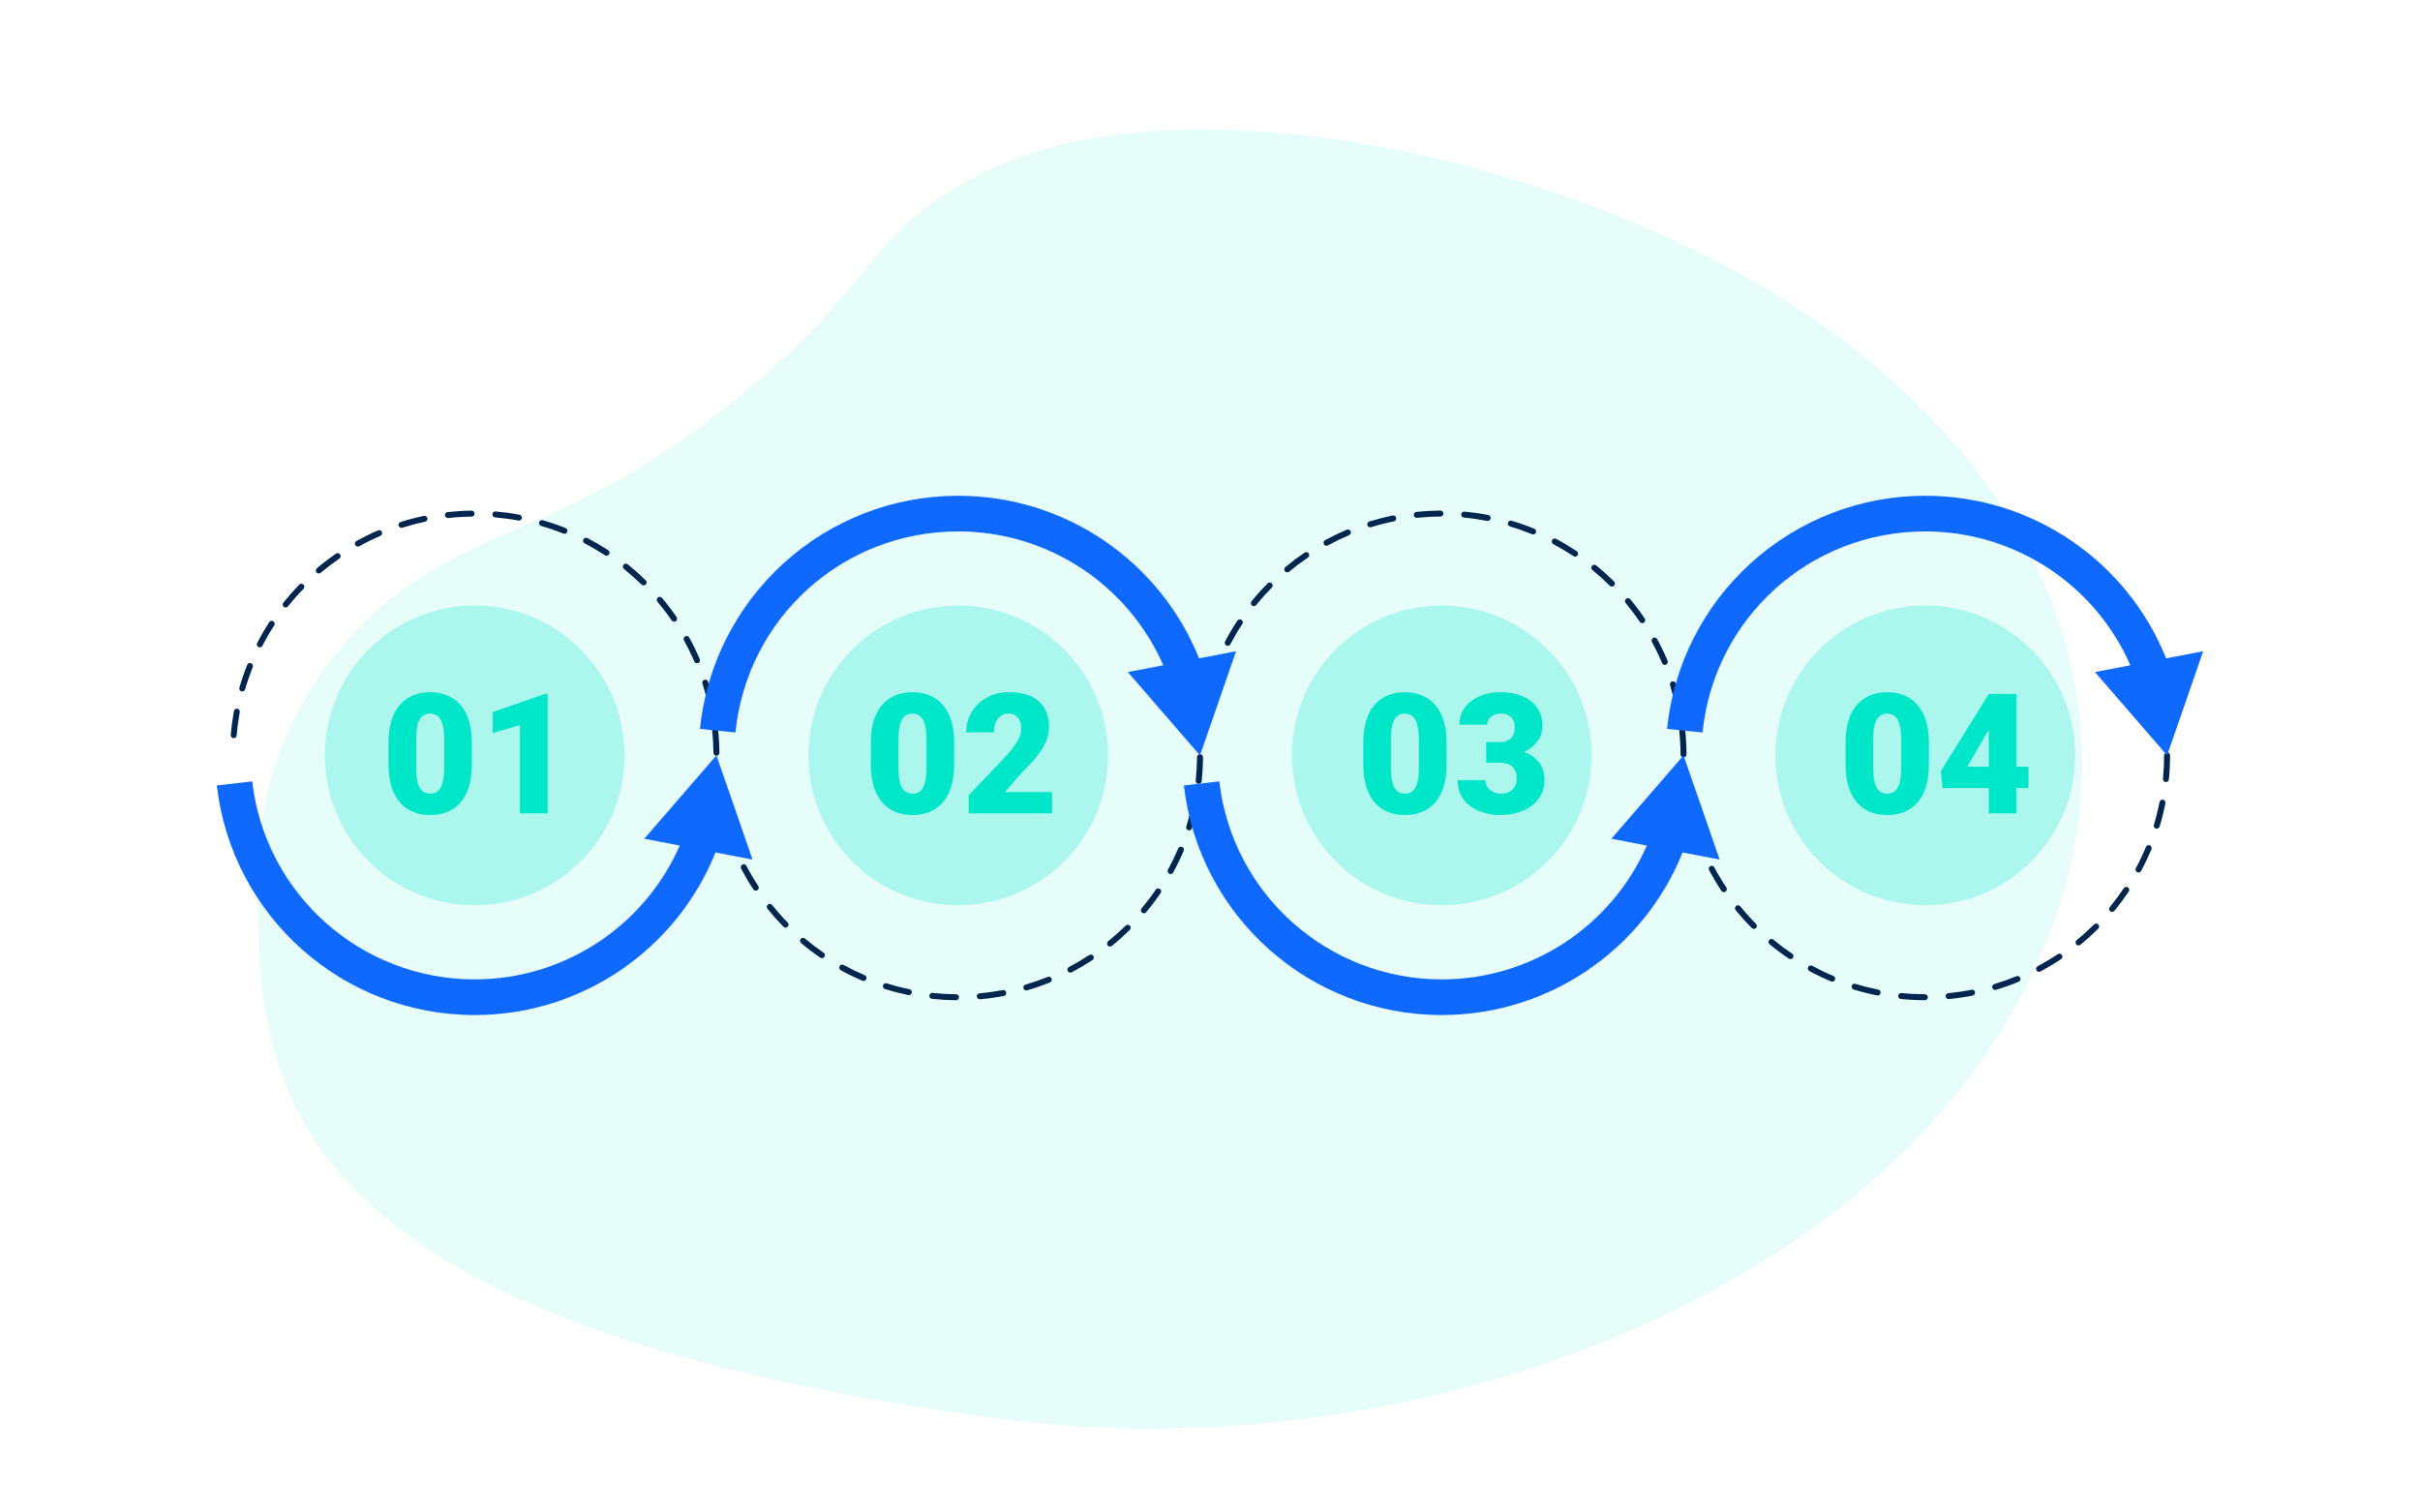<svg width="1440" height="900" viewBox="0 0 1440 900" fill="none" xmlns="http://www.w3.org/2000/svg">
<g opacity="0.1">
<path d="M414.667 255.377C528.103 171.772 507.133 141.552 584.756 102.85C704.19 43.291 927.09 94.536 1058.61 176.457C1219.67 276.795 1291.27 437.823 1196.6 603.556C1095.78 780.063 829.646 875.49 593.837 844.074C201.226 791.773 154.83 670.139 153.876 551.133C153.745 535.186 141.66 449.552 211.522 375.655C269.272 314.571 324.736 321.651 414.667 255.377Z" fill="#00E6C8"/>
</g>
<path d="M1145.39 595.157C1140.61 595.157 1135.82 594.91 1131.1 594.432C1130.13 594.344 1129.42 593.477 1129.51 592.505C1129.6 591.532 1130.48 590.842 1131.43 590.913C1136.03 591.373 1140.73 591.603 1145.39 591.62C1146.36 591.62 1147.15 592.416 1147.15 593.389C1147.15 594.362 1146.36 595.157 1145.39 595.157ZM568.867 595.157C564.093 595.122 559.284 594.839 554.58 594.344C553.607 594.238 552.9 593.371 553.006 592.399C553.112 591.426 553.996 590.736 554.951 590.825C559.549 591.32 564.235 591.585 568.885 591.62C569.858 591.62 570.653 592.434 570.636 593.407C570.636 594.379 569.84 595.157 568.867 595.157ZM582.996 594.591C582.094 594.591 581.316 593.902 581.227 592.982C581.139 592.009 581.864 591.143 582.837 591.072C587.469 590.665 592.12 590.011 596.664 589.162C597.637 588.985 598.556 589.604 598.733 590.577C598.91 591.532 598.291 592.469 597.318 592.646C592.668 593.53 587.894 594.185 583.137 594.609C583.084 594.609 583.031 594.609 582.978 594.609L582.996 594.591ZM1159.5 594.503C1158.59 594.503 1157.82 593.813 1157.75 592.894C1157.66 591.921 1158.36 591.054 1159.34 590.966C1163.95 590.524 1168.6 589.852 1173.15 588.95C1174.1 588.755 1175.04 589.392 1175.22 590.347C1175.41 591.302 1174.77 592.239 1173.82 592.416C1169.15 593.336 1164.39 594.026 1159.66 594.468C1159.6 594.468 1159.55 594.468 1159.48 594.468L1159.5 594.503ZM1117.29 592.363C1117.18 592.363 1117.06 592.363 1116.93 592.328C1112.28 591.39 1107.62 590.223 1103.05 588.826C1102.12 588.543 1101.59 587.553 1101.87 586.615C1102.15 585.678 1103.14 585.147 1104.08 585.448C1108.52 586.81 1113.08 587.942 1117.62 588.861C1118.58 589.056 1119.2 589.976 1119 590.948C1118.84 591.797 1118.1 592.363 1117.27 592.363H1117.29ZM540.805 592.151C540.682 592.151 540.558 592.151 540.452 592.116C535.801 591.143 531.133 589.94 526.606 588.525C525.669 588.225 525.156 587.234 525.439 586.315C525.74 585.377 526.712 584.865 527.65 585.147C532.07 586.527 536.615 587.712 541.159 588.649C542.114 588.844 542.733 589.781 542.538 590.736C542.361 591.567 541.636 592.151 540.805 592.151ZM610.739 589.357C609.979 589.357 609.272 588.861 609.042 588.083C608.759 587.146 609.307 586.156 610.244 585.89C614.7 584.582 619.121 583.043 623.435 581.31C624.337 580.938 625.38 581.38 625.734 582.282C626.105 583.184 625.663 584.21 624.762 584.582C620.359 586.368 615.814 587.942 611.252 589.286C611.093 589.339 610.916 589.357 610.757 589.357H610.739ZM1187.2 589.056C1186.44 589.056 1185.74 588.561 1185.51 587.8C1185.22 586.863 1185.75 585.873 1186.69 585.59C1191.13 584.246 1195.55 582.672 1199.85 580.903C1200.75 580.532 1201.77 580.956 1202.16 581.858C1202.54 582.76 1202.11 583.803 1201.21 584.175C1196.81 585.996 1192.28 587.606 1187.73 588.985C1187.56 589.038 1187.4 589.056 1187.22 589.056H1187.2ZM1090.27 584.122C1090.04 584.122 1089.81 584.086 1089.6 583.98C1085.23 582.159 1080.88 580.089 1076.67 577.826C1075.81 577.366 1075.49 576.287 1075.95 575.438C1076.41 574.572 1077.48 574.253 1078.33 574.713C1082.44 576.924 1086.66 578.94 1090.94 580.726C1091.84 581.098 1092.27 582.141 1091.9 583.043C1091.61 583.715 1090.96 584.139 1090.27 584.139V584.122ZM513.857 583.715C513.627 583.715 513.398 583.662 513.168 583.573C508.782 581.716 504.45 579.612 500.295 577.313C499.446 576.835 499.128 575.774 499.588 574.908C500.065 574.041 501.126 573.74 501.992 574.2C506.059 576.429 510.285 578.48 514.547 580.302C515.449 580.691 515.855 581.717 515.484 582.618C515.201 583.291 514.547 583.697 513.857 583.697V583.715ZM636.927 578.763C636.291 578.763 635.672 578.427 635.353 577.808C634.894 576.941 635.23 575.88 636.096 575.42C640.198 573.263 644.248 570.875 648.12 568.329C648.933 567.798 650.03 568.028 650.56 568.841C651.091 569.655 650.879 570.752 650.047 571.282C646.069 573.9 641.914 576.34 637.723 578.551C637.458 578.692 637.175 578.745 636.909 578.745L636.927 578.763ZM1213.3 578.286C1212.67 578.286 1212.07 577.949 1211.75 577.348C1211.29 576.482 1211.61 575.42 1212.47 574.961C1216.56 572.785 1220.59 570.362 1224.44 567.78C1225.26 567.232 1226.35 567.462 1226.9 568.276C1227.45 569.089 1227.22 570.186 1226.41 570.734C1222.45 573.387 1218.33 575.845 1214.13 578.091C1213.87 578.232 1213.59 578.303 1213.3 578.303V578.286ZM1065.41 570.716C1065.07 570.716 1064.72 570.628 1064.42 570.415C1060.47 567.763 1056.62 564.88 1052.96 561.856C1052.2 561.237 1052.09 560.123 1052.73 559.362C1053.35 558.602 1054.46 558.496 1055.22 559.132C1058.79 562.086 1062.56 564.898 1066.42 567.497C1067.23 568.046 1067.44 569.142 1066.89 569.956C1066.56 570.469 1065.99 570.734 1065.43 570.734L1065.41 570.716ZM489.084 570.133C488.748 570.133 488.395 570.026 488.094 569.832C484.169 567.144 480.331 564.243 476.689 561.184C475.946 560.547 475.84 559.433 476.477 558.69C477.096 557.947 478.21 557.841 478.97 558.478C482.524 561.449 486.273 564.296 490.092 566.914C490.906 567.462 491.1 568.559 490.552 569.372C490.216 569.867 489.65 570.15 489.084 570.15V570.133ZM660.515 563.253C660.003 563.253 659.49 563.023 659.136 562.599C658.517 561.838 658.641 560.724 659.401 560.105C663.009 557.187 666.51 554.056 669.816 550.802C670.506 550.113 671.638 550.13 672.31 550.82C672.999 551.51 672.982 552.642 672.292 553.314C668.897 556.639 665.307 559.857 661.612 562.846C661.276 563.111 660.887 563.235 660.498 563.235L660.515 563.253ZM1236.8 562.599C1236.29 562.599 1235.78 562.386 1235.44 561.944C1234.82 561.184 1234.93 560.07 1235.69 559.451C1239.28 556.515 1242.76 553.349 1246.05 550.077C1246.74 549.388 1247.86 549.388 1248.54 550.077C1249.23 550.767 1249.23 551.881 1248.54 552.571C1245.19 555.931 1241.61 559.168 1237.94 562.174C1237.6 562.439 1237.21 562.581 1236.82 562.581L1236.8 562.599ZM1043.64 552.73C1043.18 552.73 1042.74 552.553 1042.39 552.217C1039.04 548.857 1035.81 545.267 1032.8 541.588C1032.18 540.828 1032.29 539.714 1033.05 539.095C1033.81 538.476 1034.92 538.582 1035.54 539.342C1038.48 542.932 1041.62 546.434 1044.9 549.724C1045.59 550.413 1045.59 551.527 1044.9 552.217C1044.54 552.553 1044.1 552.73 1043.64 552.73ZM467.441 551.987C466.981 551.987 466.521 551.81 466.186 551.457C462.861 548.061 459.661 544.453 456.672 540.757C456.053 539.997 456.177 538.882 456.938 538.263C457.698 537.644 458.812 537.768 459.431 538.529C462.348 542.136 465.461 545.656 468.714 548.963C469.404 549.653 469.386 550.785 468.696 551.457C468.36 551.793 467.901 551.97 467.459 551.97L467.441 551.987ZM680.656 543.445C680.249 543.445 679.86 543.304 679.524 543.038C678.781 542.419 678.675 541.305 679.294 540.545C682.283 536.972 685.112 533.223 687.711 529.403C688.259 528.589 689.355 528.377 690.169 528.943C690.982 529.491 691.177 530.588 690.629 531.401C687.959 535.328 685.059 539.165 682 542.826C681.646 543.251 681.151 543.463 680.638 543.463L680.656 543.445ZM1256.78 542.632C1256.4 542.632 1255.99 542.508 1255.67 542.225C1254.91 541.606 1254.8 540.492 1255.42 539.731C1258.38 536.141 1261.17 532.374 1263.75 528.519C1264.3 527.705 1265.4 527.493 1266.21 528.041C1267.02 528.589 1267.24 529.686 1266.69 530.499C1264.03 534.443 1261.17 538.316 1258.15 541.977C1257.79 542.402 1257.3 542.632 1256.78 542.632ZM1025.78 530.853C1025.22 530.853 1024.65 530.57 1024.31 530.057C1021.68 526.096 1019.22 521.957 1016.98 517.766C1016.52 516.899 1016.85 515.838 1017.7 515.378C1018.57 514.919 1019.63 515.255 1020.09 516.104C1022.26 520.207 1024.67 524.239 1027.25 528.094C1027.8 528.908 1027.57 530.004 1026.75 530.553C1026.45 530.747 1026.12 530.853 1025.78 530.853ZM449.741 529.987C449.157 529.987 448.591 529.704 448.256 529.191C445.639 525.212 443.216 521.055 441.006 516.846C440.546 515.98 440.882 514.919 441.748 514.459C442.615 513.999 443.676 514.335 444.136 515.202C446.275 519.305 448.662 523.355 451.208 527.245C451.739 528.059 451.509 529.155 450.696 529.686C450.395 529.88 450.059 529.969 449.723 529.969L449.741 529.987ZM696.552 520.083C696.269 520.083 695.969 520.012 695.703 519.871C694.855 519.411 694.536 518.332 694.996 517.465C697.224 513.398 699.258 509.171 701.079 504.891C701.468 503.989 702.494 503.565 703.395 503.954C704.297 504.343 704.722 505.368 704.333 506.27C702.476 510.656 700.389 514.989 698.108 519.163C697.79 519.747 697.189 520.083 696.552 520.083ZM1272.5 519.181C1272.22 519.181 1271.94 519.11 1271.67 518.969C1270.81 518.509 1270.49 517.43 1270.95 516.581C1273.14 512.496 1275.16 508.251 1276.93 503.971C1277.3 503.069 1278.32 502.645 1279.24 503.016C1280.14 503.388 1280.57 504.431 1280.2 505.333C1278.37 509.719 1276.31 514.07 1274.06 518.261C1273.74 518.862 1273.12 519.198 1272.5 519.198V519.181ZM1012.52 505.917C1011.83 505.917 1011.16 505.51 1010.89 504.82C1009.09 500.434 1007.48 495.889 1006.12 491.326C1005.84 490.389 1006.37 489.399 1007.3 489.116C1008.24 488.833 1009.23 489.363 1009.51 490.3C1010.84 494.757 1012.41 499.179 1014.18 503.458C1014.55 504.36 1014.13 505.386 1013.23 505.758C1013.01 505.846 1012.78 505.899 1012.55 505.899L1012.52 505.917ZM436.656 504.944C435.949 504.944 435.294 504.52 435.011 503.83C433.243 499.408 431.669 494.863 430.326 490.3C430.06 489.363 430.591 488.39 431.528 488.107C432.465 487.842 433.455 488.373 433.721 489.31C435.011 493.767 436.55 498.206 438.283 502.503C438.654 503.405 438.212 504.431 437.31 504.803C437.098 504.891 436.868 504.926 436.656 504.926V504.944ZM707.568 494.085C707.392 494.085 707.215 494.067 707.038 494.014C706.101 493.731 705.588 492.741 705.871 491.804C707.25 487.382 708.417 482.82 709.354 478.274C709.549 477.319 710.486 476.7 711.441 476.895C712.396 477.089 713.015 478.027 712.82 478.982C711.865 483.633 710.663 488.302 709.248 492.847C709.018 493.608 708.311 494.085 707.568 494.085ZM1283.34 493.095C1283.17 493.095 1283.01 493.077 1282.83 493.024C1281.89 492.741 1281.36 491.751 1281.65 490.813C1282.99 486.374 1284.12 481.811 1285.04 477.266C1285.24 476.311 1286.17 475.675 1287.11 475.869C1288.07 476.064 1288.68 476.983 1288.51 477.938C1287.59 482.607 1286.42 487.276 1285.04 491.821C1284.81 492.582 1284.1 493.077 1283.34 493.077V493.095ZM1004.42 478.858C1003.59 478.858 1002.85 478.274 1002.69 477.425C1001.79 472.757 1001.1 467.999 1000.65 463.259C1000.57 462.287 1001.27 461.42 1002.25 461.332C1003.24 461.243 1004.09 461.951 1004.17 462.923C1004.6 467.539 1005.27 472.191 1006.15 476.753C1006.35 477.708 1005.71 478.646 1004.76 478.823C1004.65 478.84 1004.53 478.858 1004.42 478.858ZM428.752 477.832C427.921 477.832 427.178 477.231 427.019 476.382C426.152 471.713 425.498 466.938 425.092 462.198C425.003 461.226 425.728 460.359 426.701 460.288C427.673 460.182 428.522 460.925 428.61 461.898C429.017 466.531 429.636 471.183 430.502 475.728C430.679 476.683 430.043 477.62 429.088 477.797C428.982 477.815 428.876 477.832 428.769 477.832H428.752ZM713.262 466.425C713.262 466.425 713.138 466.425 713.085 466.425C712.113 466.319 711.405 465.452 711.512 464.48C711.989 459.882 712.254 455.195 712.29 450.544C712.29 449.571 713.121 448.704 714.076 448.793C715.048 448.793 715.844 449.589 715.826 450.579C715.791 455.354 715.526 460.147 715.03 464.869C714.942 465.771 714.164 466.46 713.28 466.46L713.262 466.425ZM1288.83 465.382C1288.83 465.382 1288.72 465.382 1288.65 465.382C1287.68 465.293 1286.97 464.427 1287.06 463.454C1287.5 458.856 1287.73 454.151 1287.73 449.5C1287.73 448.527 1288.52 447.732 1289.5 447.732C1290.47 447.732 1291.27 448.527 1291.27 449.5C1291.27 454.275 1291.04 459.068 1290.58 463.79C1290.49 464.71 1289.71 465.382 1288.83 465.382ZM1001.77 450.738C1000.8 450.738 1000 449.942 1000 448.97C1000 444.318 999.735 439.632 999.276 435.016C999.169 434.043 999.894 433.177 1000.85 433.07C1001.84 432.982 1002.69 433.689 1002.79 434.662C1003.27 439.384 1003.52 444.195 1003.54 448.952C1003.54 449.925 1002.76 450.72 1001.77 450.72V450.738ZM426.312 449.695C425.339 449.695 424.561 448.917 424.543 447.944C424.49 443.293 424.207 438.606 423.712 434.008C423.606 433.035 424.313 432.168 425.286 432.062C426.241 431.956 427.125 432.664 427.231 433.636C427.744 438.358 428.027 443.151 428.08 447.926C428.08 448.899 427.302 449.695 426.329 449.712H426.312V449.695ZM139.078 439.225C139.078 439.225 138.972 439.225 138.937 439.225C137.964 439.137 137.239 438.288 137.328 437.315C137.717 432.575 138.353 427.8 139.202 423.131C139.379 422.176 140.298 421.539 141.253 421.716C142.208 421.893 142.845 422.813 142.668 423.768C141.837 428.331 141.218 432.982 140.829 437.616C140.758 438.535 139.98 439.243 139.06 439.243L139.078 439.225ZM714.641 438.181C714.641 438.181 714.535 438.181 714.482 438.181C713.51 438.093 712.785 437.226 712.873 436.254C713.298 431.514 713.969 426.739 714.854 422.088C715.03 421.133 715.968 420.496 716.922 420.673C717.877 420.85 718.514 421.787 718.337 422.742C717.471 427.287 716.816 431.939 716.41 436.572C716.321 437.492 715.561 438.181 714.641 438.181ZM998.922 422.654C998.091 422.654 997.366 422.07 997.189 421.239C996.269 416.694 995.12 412.149 993.759 407.709C993.476 406.772 993.988 405.782 994.926 405.499C995.88 405.216 996.853 405.729 997.136 406.666C998.533 411.211 999.718 415.88 1000.65 420.531C1000.85 421.486 1000.23 422.424 999.276 422.618C999.152 422.636 999.046 422.654 998.922 422.654ZM423.253 421.628C422.439 421.628 421.696 421.062 421.52 420.231C420.565 415.686 419.38 411.14 417.983 406.719C417.683 405.782 418.213 404.791 419.133 404.508C420.07 404.208 421.06 404.738 421.343 405.658C422.775 410.203 423.995 414.854 424.968 419.506C425.162 420.461 424.561 421.398 423.606 421.593C423.482 421.61 423.359 421.628 423.235 421.628H423.253ZM144.153 411.441C143.994 411.441 143.835 411.423 143.658 411.37C142.721 411.105 142.173 410.115 142.456 409.177C143.764 404.615 145.32 400.052 147.088 395.63C147.442 394.728 148.485 394.286 149.387 394.64C150.289 394.994 150.731 396.037 150.377 396.939C148.662 401.254 147.141 405.693 145.868 410.15C145.638 410.928 144.931 411.423 144.171 411.423L144.153 411.441ZM719.911 410.433C719.752 410.433 719.575 410.415 719.416 410.362C718.478 410.079 717.948 409.107 718.213 408.169C719.557 403.606 721.149 399.061 722.934 394.658C723.306 393.756 724.331 393.314 725.233 393.685C726.135 394.056 726.577 395.082 726.206 395.984C724.455 400.282 722.899 404.721 721.591 409.16C721.361 409.938 720.653 410.433 719.893 410.433H719.911ZM990.629 395.648C989.939 395.648 989.285 395.241 989.002 394.569C987.216 390.289 985.183 386.062 982.972 381.977C982.513 381.111 982.831 380.049 983.68 379.572C984.546 379.112 985.607 379.43 986.084 380.279C988.348 384.471 990.434 388.804 992.273 393.19C992.645 394.092 992.22 395.135 991.318 395.507C991.089 395.595 990.859 395.648 990.629 395.648ZM414.765 394.693C414.075 394.693 413.421 394.286 413.138 393.614C411.317 389.352 409.248 385.125 407.02 381.058C406.543 380.209 406.861 379.13 407.71 378.652C408.558 378.175 409.637 378.493 410.115 379.342C412.413 383.516 414.517 387.849 416.392 392.199C416.781 393.101 416.356 394.145 415.455 394.516C415.225 394.605 414.995 394.658 414.765 394.658V394.693ZM154.603 385.196C154.338 385.196 154.055 385.125 153.79 385.001C152.924 384.559 152.588 383.48 153.03 382.614C155.205 378.405 157.627 374.231 160.226 370.234C160.757 369.42 161.853 369.191 162.667 369.721C163.48 370.252 163.727 371.348 163.179 372.162C160.651 376.053 158.281 380.12 156.159 384.241C155.841 384.842 155.222 385.196 154.586 385.196H154.603ZM730.556 384.276C730.273 384.276 729.99 384.206 729.725 384.064C728.858 383.604 728.522 382.543 728.982 381.676C731.192 377.467 733.65 373.329 736.267 369.367C736.797 368.554 737.894 368.324 738.725 368.872C739.538 369.403 739.768 370.499 739.22 371.331C736.656 375.204 734.269 379.254 732.112 383.357C731.793 383.958 731.174 384.294 730.538 384.294L730.556 384.276ZM977.208 370.8C976.642 370.8 976.076 370.535 975.74 370.022C973.141 366.166 970.312 362.417 967.359 358.845C966.74 358.084 966.846 356.97 967.589 356.351C968.349 355.732 969.463 355.838 970.082 356.581C973.106 360.224 976.005 364.079 978.675 368.041C979.224 368.855 979.011 369.951 978.198 370.499C977.897 370.712 977.544 370.8 977.208 370.8ZM401.15 369.951C400.584 369.951 400.036 369.686 399.682 369.191C397.065 365.371 394.218 361.621 391.23 358.084C390.593 357.341 390.699 356.227 391.442 355.59C392.185 354.954 393.299 355.06 393.935 355.803C396.994 359.446 399.912 363.266 402.599 367.192C403.148 368.006 402.953 369.102 402.14 369.65C401.839 369.863 401.485 369.969 401.15 369.969V369.951ZM169.987 361.515C169.598 361.515 169.209 361.391 168.891 361.126C168.13 360.525 168.007 359.411 168.608 358.632C171.578 354.918 174.761 351.311 178.068 347.897C178.758 347.19 179.872 347.19 180.561 347.862C181.268 348.552 181.268 349.666 180.597 350.356C177.361 353.68 174.249 357.2 171.349 360.825C170.995 361.268 170.482 361.497 169.969 361.497L169.987 361.515ZM746.098 360.702C745.709 360.702 745.32 360.578 744.984 360.312C744.224 359.693 744.1 358.579 744.719 357.819C747.708 354.123 750.926 350.532 754.268 347.155C754.957 346.465 756.071 346.447 756.779 347.155C757.468 347.844 757.486 348.958 756.779 349.648C753.525 352.955 750.378 356.457 747.46 360.047C747.106 360.472 746.594 360.702 746.081 360.702H746.098ZM959.172 349.065C958.73 349.065 958.27 348.888 957.934 348.552C954.627 345.28 951.144 342.132 947.537 339.214C946.776 338.595 946.67 337.481 947.289 336.72C947.908 335.96 949.022 335.854 949.782 336.455C953.46 339.444 957.05 342.662 960.427 346.023C961.117 346.712 961.117 347.827 960.427 348.516C960.074 348.87 959.631 349.047 959.172 349.047V349.065ZM382.972 348.322C382.53 348.322 382.088 348.163 381.734 347.827C378.41 344.59 374.891 341.46 371.284 338.559C370.524 337.94 370.4 336.826 371.019 336.066C371.638 335.305 372.752 335.181 373.512 335.8C377.225 338.772 380.815 341.973 384.227 345.298C384.935 345.987 384.935 347.101 384.263 347.791C383.909 348.145 383.449 348.322 382.99 348.322H382.972ZM189.685 341.265C189.19 341.265 188.677 341.053 188.341 340.646C187.705 339.903 187.811 338.789 188.554 338.153C192.196 335.075 196.016 332.157 199.923 329.469C200.737 328.921 201.833 329.115 202.381 329.929C202.929 330.742 202.735 331.839 201.922 332.387C198.102 335.022 194.371 337.87 190.817 340.859C190.481 341.141 190.074 341.283 189.685 341.283V341.265ZM765.956 340.593C765.443 340.593 764.948 340.381 764.594 339.957C763.975 339.214 764.064 338.082 764.824 337.463C768.484 334.421 772.339 331.521 776.265 328.85C777.078 328.302 778.174 328.514 778.723 329.328C779.271 330.141 779.058 331.238 778.245 331.786C774.408 334.386 770.659 337.215 767.087 340.186C766.751 340.469 766.362 340.593 765.956 340.593ZM937.263 331.22C936.927 331.22 936.591 331.132 936.291 330.919C932.418 328.355 928.387 325.95 924.284 323.792C923.418 323.332 923.1 322.271 923.542 321.405C924.001 320.538 925.062 320.202 925.929 320.662C930.137 322.89 934.275 325.348 938.236 327.966C939.049 328.496 939.279 329.611 938.731 330.424C938.395 330.937 937.829 331.22 937.263 331.22ZM360.94 330.654C360.604 330.654 360.268 330.566 359.967 330.371C356.077 327.842 352.028 325.472 347.908 323.332C347.041 322.89 346.705 321.811 347.147 320.945C347.589 320.078 348.668 319.742 349.534 320.184C353.743 322.377 357.898 324.8 361.895 327.4C362.708 327.93 362.938 329.027 362.407 329.84C362.071 330.353 361.506 330.636 360.922 330.636L360.94 330.654ZM212.955 325.242C212.336 325.242 211.735 324.906 211.399 324.323C210.922 323.474 211.24 322.395 212.089 321.917C216.262 319.618 220.577 317.496 224.944 315.621C225.846 315.232 226.889 315.657 227.26 316.541C227.649 317.443 227.225 318.486 226.341 318.858C222.08 320.697 217.871 322.749 213.804 325.012C213.539 325.154 213.238 325.225 212.955 325.225V325.242ZM789.332 324.747C788.713 324.747 788.094 324.411 787.776 323.827C787.316 322.961 787.634 321.9 788.483 321.422C792.674 319.158 797.006 317.072 801.374 315.215C802.276 314.843 803.319 315.25 803.69 316.152C804.061 317.054 803.655 318.097 802.753 318.469C798.474 320.273 794.248 322.306 790.163 324.517C789.898 324.659 789.597 324.729 789.314 324.729L789.332 324.747ZM912.313 318.009C912.083 318.009 911.871 317.974 911.641 317.885C907.345 316.134 902.924 314.56 898.468 313.252C897.531 312.969 897 311.996 897.283 311.059C897.566 310.121 898.539 309.591 899.476 309.874C904.038 311.235 908.582 312.827 912.968 314.631C913.869 315.002 914.311 316.028 913.94 316.93C913.657 317.62 913.003 318.027 912.296 318.027L912.313 318.009ZM335.884 317.62C335.671 317.62 335.442 317.584 335.229 317.496C330.915 315.763 326.477 314.242 322.021 312.951C321.083 312.686 320.535 311.695 320.818 310.758C321.083 309.821 322.074 309.272 323.011 309.555C327.573 310.882 332.135 312.438 336.538 314.207C337.44 314.578 337.882 315.604 337.528 316.506C337.245 317.195 336.591 317.62 335.884 317.62ZM238.896 314.083C238.153 314.083 237.446 313.605 237.216 312.845C236.915 311.907 237.428 310.917 238.365 310.616C242.892 309.184 247.56 307.946 252.21 306.973C253.165 306.761 254.102 307.38 254.315 308.335C254.527 309.29 253.908 310.227 252.953 310.44C248.409 311.395 243.882 312.597 239.461 313.994C239.285 314.047 239.108 314.083 238.931 314.083H238.896ZM815.343 313.782C814.582 313.782 813.893 313.287 813.645 312.526C813.362 311.589 813.875 310.599 814.812 310.316C819.357 308.919 824.007 307.716 828.675 306.761C829.63 306.566 830.567 307.185 830.762 308.14C830.956 309.095 830.338 310.033 829.383 310.227C824.838 311.147 820.294 312.314 815.856 313.694C815.679 313.747 815.502 313.764 815.325 313.764L815.343 313.782ZM885.241 309.962C885.135 309.962 885.012 309.962 884.906 309.927C880.361 309.06 875.711 308.388 871.078 307.964C870.105 307.875 869.38 307.009 869.486 306.036C869.575 305.063 870.424 304.356 871.414 304.444C876.153 304.886 880.927 305.558 885.577 306.46C886.532 306.637 887.169 307.575 886.974 308.53C886.815 309.378 886.073 309.962 885.241 309.962ZM308.759 309.768C308.653 309.768 308.547 309.768 308.441 309.732C303.896 308.883 299.228 308.264 294.595 307.875C293.623 307.787 292.898 306.938 292.986 305.965C293.074 304.992 293.923 304.267 294.896 304.356C299.635 304.763 304.409 305.399 309.077 306.266C310.032 306.443 310.669 307.362 310.492 308.335C310.333 309.184 309.59 309.785 308.759 309.785V309.768ZM266.515 308.247C265.631 308.247 264.853 307.575 264.765 306.673C264.659 305.7 265.366 304.833 266.321 304.727C271.042 304.214 275.834 303.914 280.608 303.861H280.626C281.599 303.861 282.377 304.639 282.394 305.611C282.394 306.584 281.616 307.398 280.644 307.398C275.993 307.451 271.307 307.734 266.71 308.247C266.639 308.247 266.586 308.247 266.515 308.247ZM843.016 308.14C842.114 308.14 841.354 307.468 841.265 306.549C841.159 305.576 841.866 304.709 842.839 304.603C847.543 304.126 852.352 303.861 857.126 303.825C858.099 303.825 858.895 304.603 858.895 305.576C858.895 306.549 858.117 307.345 857.126 307.362C852.476 307.38 847.772 307.645 843.193 308.105C843.122 308.105 843.069 308.105 843.016 308.105V308.14Z" fill="#002650"/>
<path d="M1311 387.513L1289.52 449.5L1246.58 399.91L1267.66 395.86C1246.57 347.791 1198.86 316.223 1145.65 316.223C1076.99 316.223 1020 367.652 1013.07 435.865L991.957 433.707C995.812 395.842 1013.49 360.843 1041.77 335.128C1070.25 309.254 1107.14 295 1145.65 295C1208.96 295 1265.56 333.554 1288.95 391.757L1311 387.513Z" fill="#0F69FF"/>
<path d="M1001.77 449.5L1023.25 511.47L1001.22 507.243C977.81 565.446 921.226 604 857.905 604C779.413 604 713.457 545.267 704.457 467.398L725.534 464.957C733.297 532.126 790.199 582.777 857.905 582.777C911.129 582.777 958.837 551.209 979.932 503.14L958.836 499.09L1001.77 449.5Z" fill="#0F69FF"/>
<path d="M671.109 399.91L692.205 395.842C671.109 347.791 623.402 316.223 570.178 316.223C501.535 316.223 444.544 367.652 437.613 435.865L416.5 433.707C420.355 395.842 438.037 360.843 466.311 335.128C494.78 309.254 531.666 295 570.178 295C633.499 295 690.083 333.554 713.494 391.757L735.526 387.513L714.042 449.5L671.109 399.91Z" fill="#0F69FF"/>
<path d="M426.312 449.5L447.797 511.47L425.764 507.243C402.335 565.446 345.769 604 282.448 604C203.956 604 137.983 545.267 129 467.398L150.077 464.957C157.822 532.126 214.742 582.777 282.448 582.777C335.655 582.777 383.379 551.209 404.475 503.14L383.379 499.09L426.312 449.5Z" fill="#0F69FF"/>
<path opacity="0.25" d="M371.603 449.5C371.603 498.736 331.693 538.67 282.448 538.67C246.729 538.67 215.944 517.677 201.71 487.347C196.299 475.869 193.293 463.029 193.293 449.5C193.293 400.246 233.202 360.33 282.448 360.33C313.056 360.33 340.075 375.752 356.13 399.273C365.891 413.581 371.603 430.86 371.603 449.5Z" fill="#00E6C8"/>
<path opacity="0.25" d="M659.333 449.5C659.333 498.736 619.424 538.67 570.178 538.67C534.46 538.67 503.675 517.677 489.44 487.347C484.029 475.869 481.023 463.029 481.023 449.5C481.023 400.246 520.933 360.33 570.178 360.33C600.787 360.33 627.805 375.752 643.861 399.273C653.622 413.581 659.333 430.86 659.333 449.5Z" fill="#00E6C8"/>
<path opacity="0.25" d="M947.06 449.5C947.06 498.736 907.15 538.67 857.905 538.67C822.239 538.67 791.454 517.713 777.22 487.418C771.774 475.922 768.75 463.065 768.75 449.5C768.75 400.246 808.677 360.33 857.905 360.33C888.513 360.33 915.532 375.752 931.588 399.273C941.348 413.581 947.06 430.86 947.06 449.5Z" fill="#00E6C8"/>
<path opacity="0.25" d="M1234.81 449.5C1234.81 498.736 1194.88 538.67 1145.65 538.67C1109.97 538.67 1079.18 517.713 1064.95 487.418C1059.5 475.922 1056.48 463.065 1056.48 449.5C1056.48 400.246 1096.41 360.33 1145.65 360.33C1176.26 360.33 1203.26 375.752 1219.34 399.273C1229.1 413.581 1234.81 430.86 1234.81 449.5Z" fill="#00E6C8"/>
<path d="M325.83 412.906V484H309.375V431.461L293.164 436.197V423.697L324.316 412.906H325.83Z" fill="#00E6C8"/>
<path d="M280.76 441.959V454.947C280.76 460.058 280.158 464.501 278.953 468.277C277.781 472.053 276.089 475.178 273.875 477.652C271.694 480.126 269.09 481.965 266.062 483.17C263.035 484.374 259.699 484.977 256.053 484.977C253.123 484.977 250.389 484.602 247.85 483.854C245.311 483.072 243.016 481.9 240.965 480.338C238.947 478.743 237.205 476.757 235.74 474.381C234.275 472.005 233.152 469.205 232.371 465.982C231.59 462.727 231.199 459.049 231.199 454.947V441.959C231.199 436.816 231.785 432.372 232.957 428.629C234.161 424.853 235.87 421.728 238.084 419.254C240.298 416.78 242.918 414.941 245.945 413.736C248.973 412.532 252.309 411.93 255.955 411.93C258.885 411.93 261.603 412.32 264.109 413.102C266.648 413.85 268.943 415.022 270.994 416.617C273.045 418.18 274.786 420.149 276.219 422.525C277.684 424.902 278.807 427.717 279.588 430.973C280.369 434.195 280.76 437.857 280.76 441.959ZM264.305 456.949V439.859C264.305 437.581 264.174 435.595 263.914 433.902C263.686 432.21 263.328 430.777 262.84 429.605C262.384 428.434 261.814 427.49 261.131 426.773C260.447 426.025 259.666 425.488 258.787 425.162C257.941 424.804 256.997 424.625 255.955 424.625C254.653 424.625 253.481 424.902 252.439 425.455C251.43 425.976 250.568 426.822 249.852 427.994C249.135 429.166 248.582 430.729 248.191 432.682C247.833 434.635 247.654 437.027 247.654 439.859V456.949C247.654 459.26 247.768 461.279 247.996 463.004C248.257 464.697 248.615 466.145 249.07 467.35C249.559 468.521 250.145 469.482 250.828 470.23C251.512 470.947 252.293 471.467 253.172 471.793C254.051 472.118 255.011 472.281 256.053 472.281C257.322 472.281 258.462 472.021 259.471 471.5C260.48 470.979 261.342 470.133 262.059 468.961C262.807 467.757 263.361 466.178 263.719 464.225C264.109 462.239 264.305 459.814 264.305 456.949Z" fill="#00E6C8"/>
<path d="M884.393 441.568H892.4C894.451 441.568 896.128 441.21 897.43 440.494C898.764 439.745 899.757 438.704 900.408 437.369C901.059 436.002 901.385 434.391 901.385 432.535C901.385 431.103 901.076 429.785 900.457 428.58C899.871 427.376 898.96 426.415 897.723 425.699C896.486 424.951 894.907 424.576 892.986 424.576C891.684 424.576 890.415 424.853 889.178 425.406C887.941 425.927 886.915 426.676 886.102 427.652C885.32 428.629 884.93 429.817 884.93 431.217H868.426C868.426 427.18 869.533 423.73 871.746 420.865C873.992 417.968 876.938 415.755 880.584 414.225C884.262 412.662 888.217 411.881 892.449 411.881C897.495 411.881 901.922 412.662 905.73 414.225C909.539 415.755 912.501 418.033 914.617 421.061C916.766 424.055 917.84 427.766 917.84 432.193C917.84 434.635 917.27 436.93 916.131 439.078C914.992 441.227 913.396 443.115 911.346 444.742C909.295 446.37 906.886 447.656 904.119 448.6C901.385 449.511 898.39 449.967 895.135 449.967H884.393V441.568ZM884.393 453.824V445.621H895.135C898.683 445.621 901.922 446.028 904.852 446.842C907.781 447.623 910.304 448.795 912.42 450.357C914.536 451.92 916.163 453.857 917.303 456.168C918.442 458.447 919.012 461.067 919.012 464.029C919.012 467.35 918.344 470.312 917.01 472.916C915.675 475.52 913.803 477.717 911.395 479.508C908.986 481.298 906.17 482.665 902.947 483.609C899.725 484.521 896.225 484.977 892.449 484.977C889.487 484.977 886.525 484.586 883.562 483.805C880.6 482.991 877.898 481.754 875.457 480.094C873.016 478.401 871.046 476.253 869.549 473.648C868.084 471.012 867.352 467.87 867.352 464.225H883.855C883.855 465.722 884.262 467.089 885.076 468.326C885.923 469.531 887.046 470.491 888.445 471.207C889.845 471.923 891.359 472.281 892.986 472.281C895.005 472.281 896.714 471.907 898.113 471.158C899.546 470.377 900.636 469.335 901.385 468.033C902.133 466.731 902.508 465.283 902.508 463.688C902.508 461.279 902.101 459.358 901.287 457.926C900.506 456.493 899.35 455.452 897.82 454.801C896.323 454.15 894.516 453.824 892.4 453.824H884.393Z" fill="#00E6C8"/>
<path d="M860.76 441.959V454.947C860.76 460.058 860.158 464.501 858.953 468.277C857.781 472.053 856.089 475.178 853.875 477.652C851.694 480.126 849.09 481.965 846.062 483.17C843.035 484.374 839.699 484.977 836.053 484.977C833.123 484.977 830.389 484.602 827.85 483.854C825.311 483.072 823.016 481.9 820.965 480.338C818.947 478.743 817.205 476.757 815.74 474.381C814.275 472.005 813.152 469.205 812.371 465.982C811.59 462.727 811.199 459.049 811.199 454.947V441.959C811.199 436.816 811.785 432.372 812.957 428.629C814.161 424.853 815.87 421.728 818.084 419.254C820.298 416.78 822.918 414.941 825.945 413.736C828.973 412.532 832.309 411.93 835.955 411.93C838.885 411.93 841.603 412.32 844.109 413.102C846.648 413.85 848.943 415.022 850.994 416.617C853.045 418.18 854.786 420.149 856.219 422.525C857.684 424.902 858.807 427.717 859.588 430.973C860.369 434.195 860.76 437.857 860.76 441.959ZM844.305 456.949V439.859C844.305 437.581 844.174 435.595 843.914 433.902C843.686 432.21 843.328 430.777 842.84 429.605C842.384 428.434 841.814 427.49 841.131 426.773C840.447 426.025 839.666 425.488 838.787 425.162C837.941 424.804 836.997 424.625 835.955 424.625C834.653 424.625 833.481 424.902 832.439 425.455C831.43 425.976 830.568 426.822 829.852 427.994C829.135 429.166 828.582 430.729 828.191 432.682C827.833 434.635 827.654 437.027 827.654 439.859V456.949C827.654 459.26 827.768 461.279 827.996 463.004C828.257 464.697 828.615 466.145 829.07 467.35C829.559 468.521 830.145 469.482 830.828 470.23C831.512 470.947 832.293 471.467 833.172 471.793C834.051 472.118 835.011 472.281 836.053 472.281C837.322 472.281 838.462 472.021 839.471 471.5C840.48 470.979 841.342 470.133 842.059 468.961C842.807 467.757 843.361 466.178 843.719 464.225C844.109 462.239 844.305 459.814 844.305 456.949Z" fill="#00E6C8"/>
<path d="M626.012 471.305V484H576.402V473.258L599.254 449.234C601.272 446.923 602.9 444.856 604.137 443.033C605.374 441.178 606.269 439.501 606.822 438.004C607.408 436.507 607.701 435.156 607.701 433.951C607.701 431.9 607.392 430.191 606.773 428.824C606.188 427.424 605.309 426.367 604.137 425.65C602.997 424.934 601.581 424.576 599.889 424.576C598.196 424.576 596.715 425.064 595.445 426.041C594.176 427.018 593.183 428.352 592.467 430.045C591.783 431.738 591.441 433.642 591.441 435.758H574.938C574.938 431.396 575.995 427.408 578.111 423.795C580.26 420.182 583.238 417.301 587.047 415.152C590.855 412.971 595.266 411.881 600.279 411.881C605.52 411.881 609.915 412.695 613.463 414.322C617.011 415.95 619.68 418.31 621.471 421.402C623.294 424.462 624.205 428.157 624.205 432.486C624.205 434.96 623.814 437.337 623.033 439.615C622.252 441.894 621.129 444.156 619.664 446.402C618.199 448.616 616.409 450.895 614.293 453.238C612.21 455.582 609.833 458.072 607.164 460.709L597.984 471.305H626.012Z" fill="#00E6C8"/>
<path d="M567.76 441.959V454.947C567.76 460.058 567.158 464.501 565.953 468.277C564.781 472.053 563.089 475.178 560.875 477.652C558.694 480.126 556.09 481.965 553.062 483.17C550.035 484.374 546.699 484.977 543.053 484.977C540.123 484.977 537.389 484.602 534.85 483.854C532.311 483.072 530.016 481.9 527.965 480.338C525.947 478.743 524.205 476.757 522.74 474.381C521.275 472.005 520.152 469.205 519.371 465.982C518.59 462.727 518.199 459.049 518.199 454.947V441.959C518.199 436.816 518.785 432.372 519.957 428.629C521.161 424.853 522.87 421.728 525.084 419.254C527.298 416.78 529.918 414.941 532.945 413.736C535.973 412.532 539.309 411.93 542.955 411.93C545.885 411.93 548.603 412.32 551.109 413.102C553.648 413.85 555.943 415.022 557.994 416.617C560.045 418.18 561.786 420.149 563.219 422.525C564.684 424.902 565.807 427.717 566.588 430.973C567.369 434.195 567.76 437.857 567.76 441.959ZM551.305 456.949V439.859C551.305 437.581 551.174 435.595 550.914 433.902C550.686 432.21 550.328 430.777 549.84 429.605C549.384 428.434 548.814 427.49 548.131 426.773C547.447 426.025 546.666 425.488 545.787 425.162C544.941 424.804 543.997 424.625 542.955 424.625C541.653 424.625 540.481 424.902 539.439 425.455C538.43 425.976 537.568 426.822 536.852 427.994C536.135 429.166 535.582 430.729 535.191 432.682C534.833 434.635 534.654 437.027 534.654 439.859V456.949C534.654 459.26 534.768 461.279 534.996 463.004C535.257 464.697 535.615 466.145 536.07 467.35C536.559 468.521 537.145 469.482 537.828 470.23C538.512 470.947 539.293 471.467 540.172 471.793C541.051 472.118 542.011 472.281 543.053 472.281C544.322 472.281 545.462 472.021 546.471 471.5C547.48 470.979 548.342 470.133 549.059 468.961C549.807 467.757 550.361 466.178 550.719 464.225C551.109 462.239 551.305 459.814 551.305 456.949Z" fill="#00E6C8"/>
<path d="M1207.04 456.217V468.912H1155.87L1154.89 458.854L1183.46 412.906H1196.44L1182.33 436.002L1170.61 456.217H1207.04ZM1199.86 412.906V484H1183.41V412.906H1199.86Z" fill="#00E6C8"/>
<path d="M1147.76 441.959V454.947C1147.76 460.058 1147.16 464.501 1145.95 468.277C1144.78 472.053 1143.09 475.178 1140.88 477.652C1138.69 480.126 1136.09 481.965 1133.06 483.17C1130.04 484.374 1126.7 484.977 1123.05 484.977C1120.12 484.977 1117.39 484.602 1114.85 483.854C1112.31 483.072 1110.02 481.9 1107.96 480.338C1105.95 478.743 1104.21 476.757 1102.74 474.381C1101.28 472.005 1100.15 469.205 1099.37 465.982C1098.59 462.727 1098.2 459.049 1098.2 454.947V441.959C1098.2 436.816 1098.79 432.372 1099.96 428.629C1101.16 424.853 1102.87 421.728 1105.08 419.254C1107.3 416.78 1109.92 414.941 1112.95 413.736C1115.97 412.532 1119.31 411.93 1122.96 411.93C1125.88 411.93 1128.6 412.32 1131.11 413.102C1133.65 413.85 1135.94 415.022 1137.99 416.617C1140.04 418.18 1141.79 420.149 1143.22 422.525C1144.68 424.902 1145.81 427.717 1146.59 430.973C1147.37 434.195 1147.76 437.857 1147.76 441.959ZM1131.3 456.949V439.859C1131.3 437.581 1131.17 435.595 1130.91 433.902C1130.69 432.21 1130.33 430.777 1129.84 429.605C1129.38 428.434 1128.81 427.49 1128.13 426.773C1127.45 426.025 1126.67 425.488 1125.79 425.162C1124.94 424.804 1124 424.625 1122.96 424.625C1121.65 424.625 1120.48 424.902 1119.44 425.455C1118.43 425.976 1117.57 426.822 1116.85 427.994C1116.14 429.166 1115.58 430.729 1115.19 432.682C1114.83 434.635 1114.65 437.027 1114.65 439.859V456.949C1114.65 459.26 1114.77 461.279 1115 463.004C1115.26 464.697 1115.61 466.145 1116.07 467.35C1116.56 468.521 1117.14 469.482 1117.83 470.23C1118.51 470.947 1119.29 471.467 1120.17 471.793C1121.05 472.118 1122.01 472.281 1123.05 472.281C1124.32 472.281 1125.46 472.021 1126.47 471.5C1127.48 470.979 1128.34 470.133 1129.06 468.961C1129.81 467.757 1130.36 466.178 1130.72 464.225C1131.11 462.239 1131.3 459.814 1131.3 456.949Z" fill="#00E6C8"/>
</svg>
